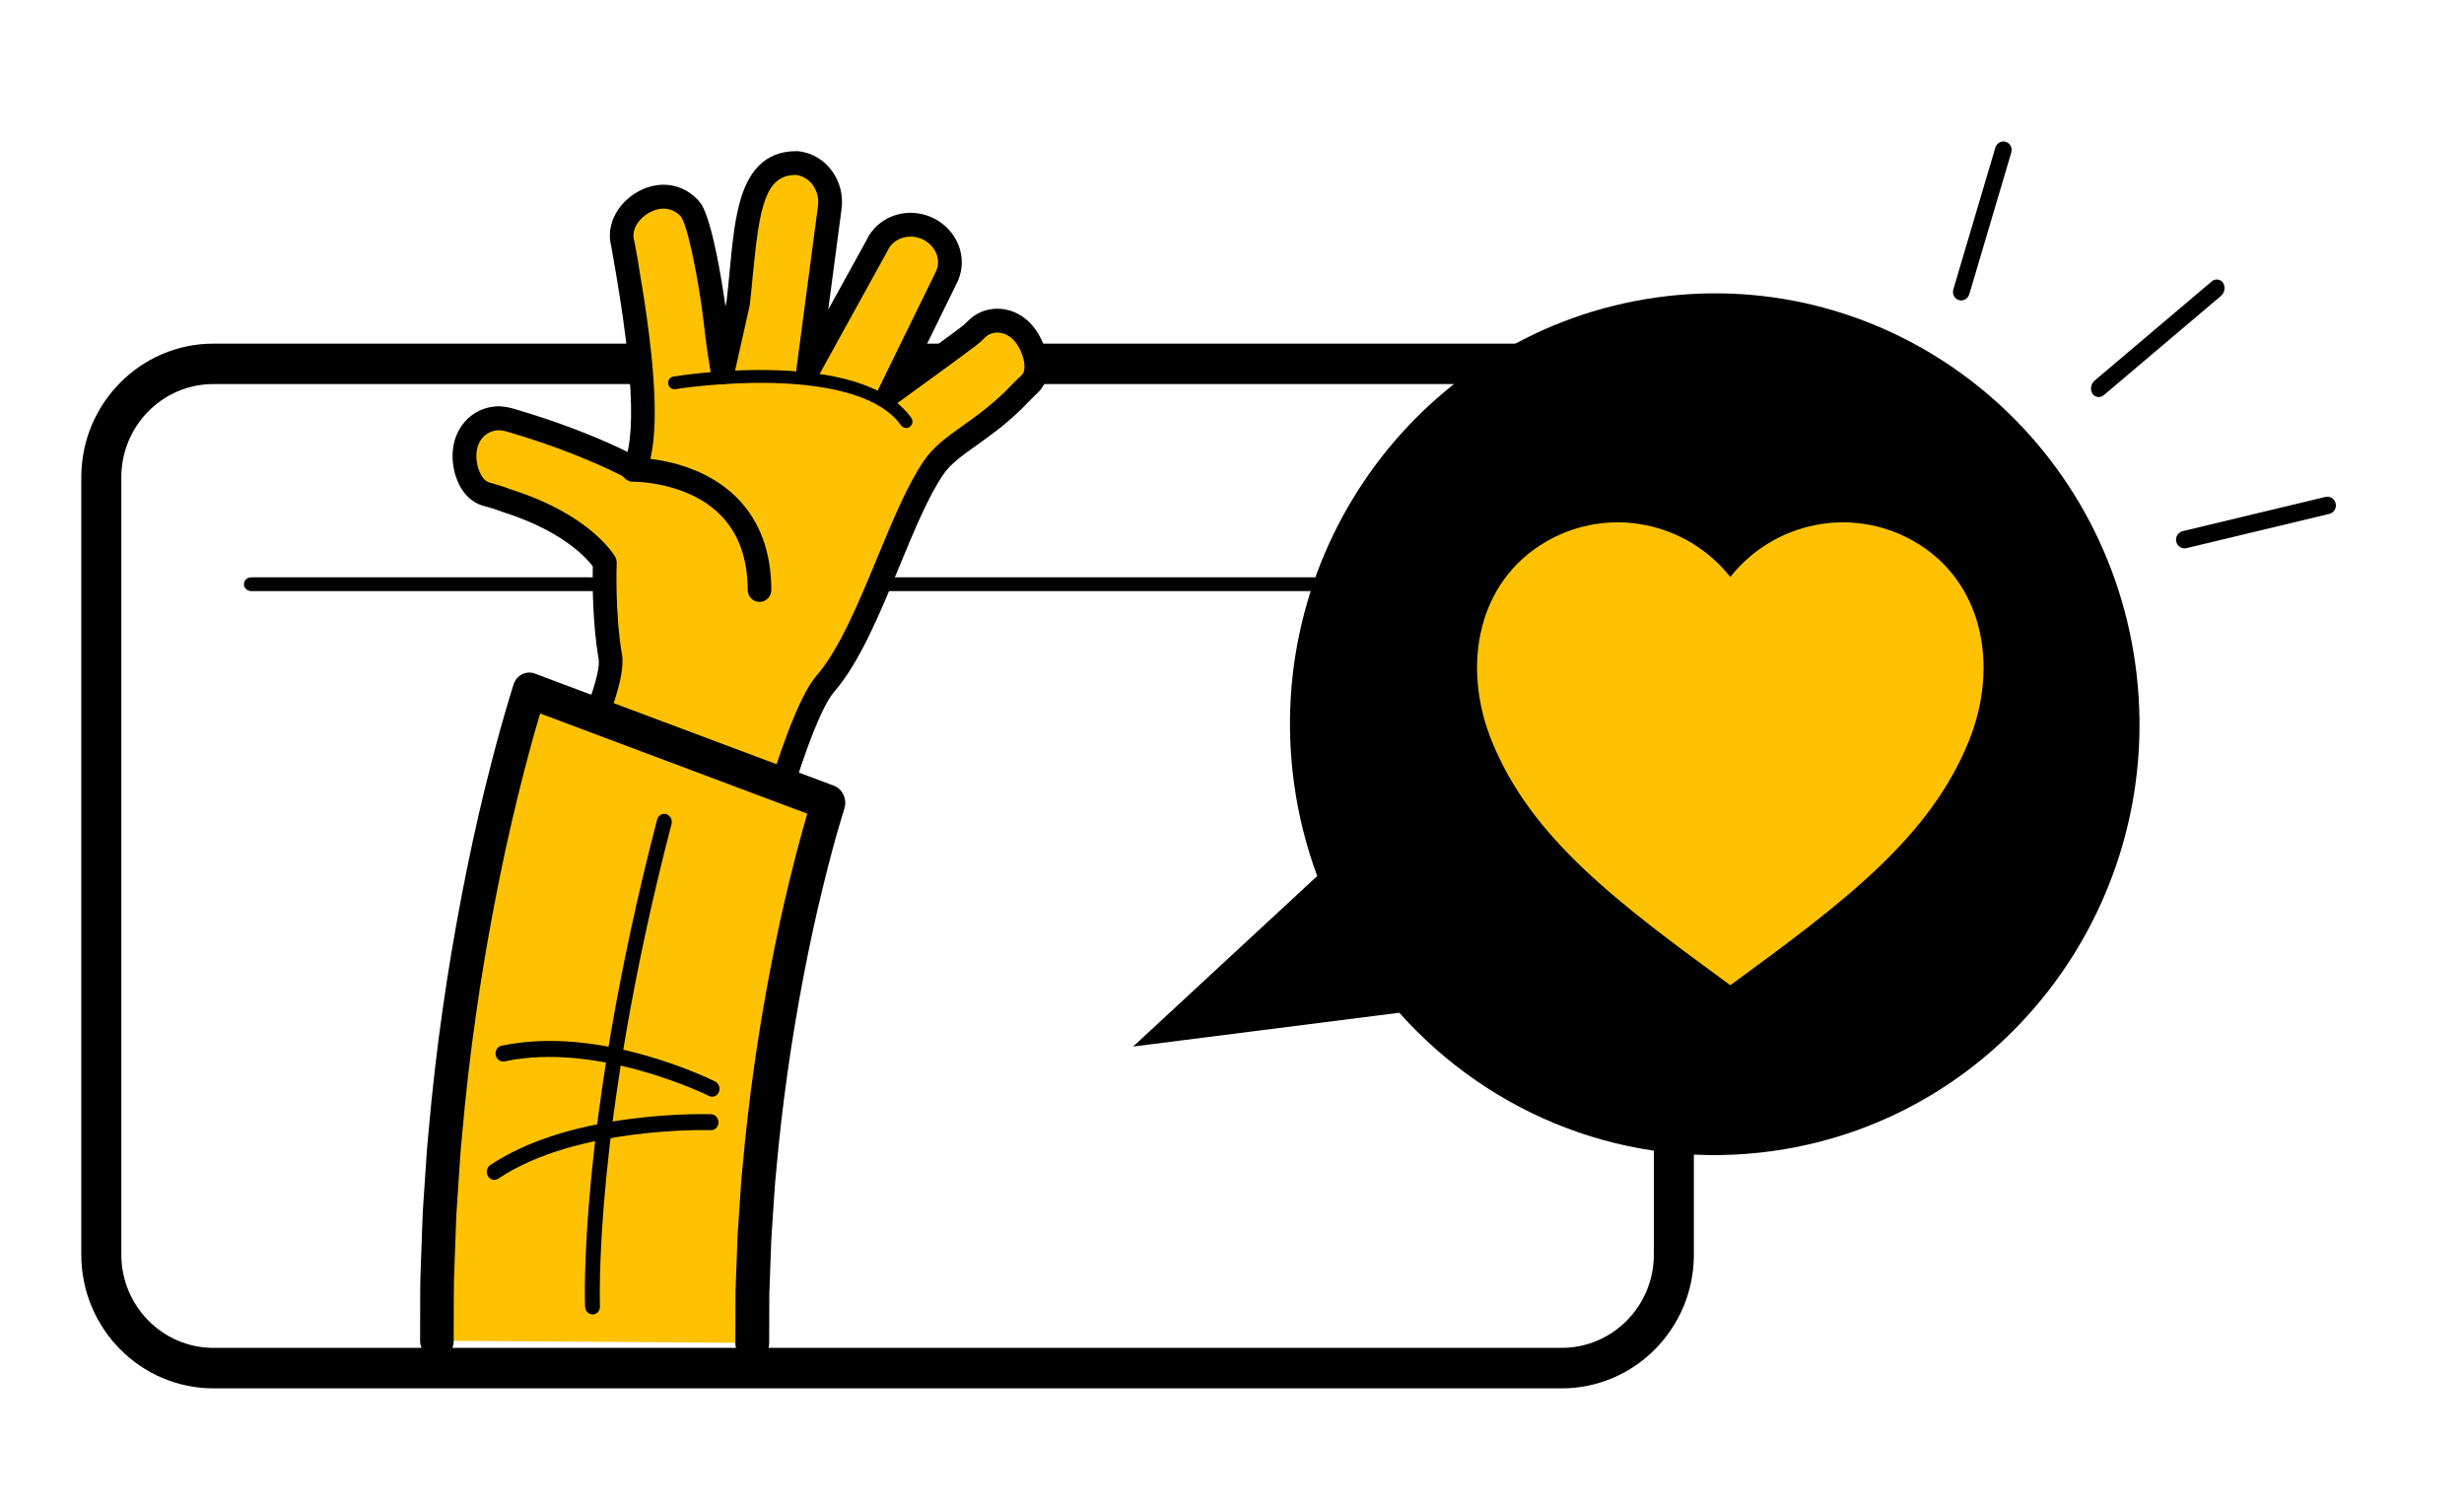 <svg width="180" height="110" viewBox="0 0 180 110" fill="none" xmlns="http://www.w3.org/2000/svg">
<path d="M107.369 42.175H18.346C18.056 42.175 17.818 42.401 17.818 42.677C17.818 42.953 18.056 43.179 18.346 43.179H107.369C107.664 43.179 107.901 42.953 107.901 42.677C107.901 42.401 107.664 42.175 107.369 42.175Z" fill="black"/>
<path d="M5.939 91.66V34.864C5.939 29.482 10.269 25.104 15.59 25.104H114.089C119.411 25.104 123.74 29.482 123.74 34.864V91.66C123.74 97.042 119.411 101.421 114.089 101.421H15.59C10.269 101.421 5.939 97.042 5.939 91.66ZM15.59 28.056C11.879 28.056 8.863 31.111 8.863 34.86V91.656C8.863 95.409 11.884 98.464 15.59 98.464H114.089C117.8 98.464 120.817 95.409 120.817 91.656V34.86C120.817 31.107 117.796 28.056 114.089 28.056H15.59Z" fill="black"/>
<path d="M169.878 36.301L159.447 38.802C159.336 38.828 159.242 38.883 159.162 38.959C159.004 39.108 158.927 39.339 158.982 39.57C159.057 39.913 159.396 40.124 159.73 40.042L170.161 37.54C170.499 37.459 170.706 37.117 170.626 36.776C170.547 36.436 170.212 36.222 169.874 36.303L169.878 36.301Z" fill="black"/>
<path d="M152.855 28.753C153.045 29.043 153.422 29.09 153.695 28.859L162.245 21.617C162.519 21.383 162.59 20.958 162.403 20.669C162.214 20.379 161.838 20.329 161.564 20.564L153.014 27.805C152.739 28.039 152.669 28.464 152.858 28.754L152.855 28.753Z" fill="black"/>
<path d="M143.861 21.495L146.928 11.14C147.027 10.807 146.845 10.456 146.524 10.357C146.308 10.291 146.086 10.354 145.931 10.505C145.857 10.578 145.797 10.674 145.764 10.783L142.696 21.14C142.597 21.474 142.776 21.824 143.097 21.923C143.418 22.023 143.758 21.834 143.858 21.497L143.861 21.495Z" fill="black"/>
<path d="M155.991 48.532C153.61 31.32 137.922 19.323 120.954 21.738C103.986 24.153 92.159 40.067 94.54 57.279C94.863 59.621 95.439 61.869 96.225 63.996L82.777 76.452L102.222 73.983C108.892 81.473 118.983 85.581 129.578 84.073C146.546 81.658 158.372 65.744 155.991 48.532Z" fill="black"/>
<path d="M112.995 39.536C117.561 36.931 123.22 38.14 126.4 42.147C129.58 38.14 135.238 36.931 139.804 39.536C144.89 42.439 146.044 48.656 143.832 54.128C140.965 61.217 134.691 65.915 126.403 71.972C118.115 65.915 111.838 61.217 108.974 54.128C106.759 48.652 107.916 42.436 113.002 39.536H112.995Z" fill="#FEC203"/>
<path d="M42.258 55.294C42.258 55.294 44.9 49.861 44.577 47.985C44.03 44.818 44.176 41.108 44.176 41.108C44.176 41.108 42.638 38.395 37.187 36.633C36.934 36.544 36.707 36.457 36.505 36.392C36.302 36.324 36.125 36.266 35.983 36.227C35.837 36.183 35.724 36.151 35.645 36.126C35.571 36.108 35.528 36.097 35.528 36.097C35.393 36.064 35.269 36.01 35.152 35.942C35.035 35.873 34.928 35.798 34.825 35.704C34.623 35.51 34.452 35.279 34.31 34.994C34.168 34.706 34.062 34.397 33.994 34.047C33.927 33.698 33.902 33.323 33.948 32.934C33.99 32.545 34.101 32.185 34.275 31.864C34.449 31.547 34.69 31.259 34.978 31.05C35.262 30.837 35.606 30.679 35.958 30.61C36.136 30.578 36.324 30.556 36.508 30.564C36.693 30.571 36.878 30.596 37.062 30.646C37.062 30.646 37.119 30.661 37.226 30.69C37.329 30.718 37.481 30.765 37.673 30.819C43.124 32.444 46.321 34.249 46.321 34.249C46.321 34.249 46.91 33.463 46.96 30.524C47.027 26.55 46.026 20.902 45.82 19.674C45.795 19.519 45.774 19.371 45.749 19.227C45.724 19.09 45.699 18.957 45.678 18.834C45.632 18.586 45.593 18.373 45.561 18.193C45.529 18.016 45.504 17.876 45.483 17.786C45.461 17.692 45.45 17.645 45.45 17.645C45.38 17.325 45.394 17 45.472 16.683C45.543 16.377 45.678 16.082 45.87 15.801C46.058 15.524 46.31 15.257 46.594 15.044C46.878 14.828 47.208 14.641 47.578 14.518C47.947 14.396 48.324 14.349 48.689 14.378C49.059 14.41 49.392 14.515 49.705 14.688C50.014 14.861 50.294 15.106 50.511 15.398C51.3 16.73 52.088 21.806 52.28 23.582C52.471 25.358 52.795 27.192 52.795 27.192L53.927 22.145C54.531 16.993 54.354 11.777 58.271 11.914C59.805 12.116 60.852 13.596 60.611 15.225L59.048 27.037L64.052 17.97C64.635 16.637 66.257 16.046 67.674 16.648C69.091 17.253 69.77 18.82 69.187 20.153L64.947 28.816C64.947 28.816 70.753 24.612 71.006 24.364C71.261 24.119 71.403 23.978 71.403 23.978C71.89 23.517 72.579 23.334 73.243 23.445C73.58 23.499 73.907 23.629 74.198 23.827C74.493 24.022 74.756 24.288 74.98 24.605C75.2 24.922 75.363 25.254 75.48 25.581C75.597 25.913 75.672 26.237 75.697 26.536C75.746 27.145 75.612 27.674 75.217 28.046C75.217 28.046 75.097 28.161 74.887 28.363C74.678 28.568 74.376 28.87 74.017 29.245C71.474 31.702 69.365 32.455 68.211 34.144C65.586 37.995 63.452 46.313 60.291 49.948C58.69 51.789 56.669 58.99 56.669 58.99L42.265 55.287L42.258 55.294Z" fill="#FEC203"/>
<path d="M56.665 59.873C56.594 59.873 56.523 59.862 56.452 59.844L42.048 56.14C41.796 56.076 41.586 55.899 41.476 55.658C41.366 55.416 41.37 55.139 41.487 54.905C42.534 52.754 43.919 49.231 43.731 48.136C43.259 45.398 43.284 42.325 43.305 41.371C42.861 40.78 41.139 38.831 36.923 37.469C36.913 37.466 36.902 37.462 36.891 37.459L36.781 37.419C36.586 37.347 36.398 37.278 36.245 37.231C36.238 37.231 36.231 37.228 36.227 37.224C36.057 37.167 35.879 37.109 35.751 37.073C35.744 37.073 35.741 37.073 35.737 37.069L35.311 36.947C35.105 36.897 34.903 36.81 34.714 36.698C34.533 36.594 34.373 36.475 34.231 36.342C33.944 36.068 33.717 35.755 33.535 35.383C33.351 35.005 33.223 34.623 33.145 34.209C33.056 33.744 33.035 33.283 33.088 32.829C33.145 32.322 33.287 31.853 33.518 31.435C33.756 30.996 34.086 30.614 34.469 30.333C34.867 30.038 35.329 29.832 35.798 29.746C36.057 29.695 36.305 29.674 36.54 29.684C36.781 29.695 37.026 29.728 37.264 29.789C37.286 29.793 37.353 29.811 37.453 29.839L37.911 29.973C41.785 31.125 44.527 32.361 45.848 33.017C45.961 32.512 46.079 31.713 46.1 30.506C46.142 28.071 45.777 24.555 45.013 20.063L44.694 18.222C44.676 18.128 44.658 18.034 44.651 17.991C44.651 17.984 44.651 17.973 44.644 17.966L44.615 17.833C44.52 17.386 44.527 16.928 44.64 16.475C44.736 16.067 44.914 15.671 45.166 15.3C45.411 14.944 45.727 14.612 46.082 14.342C46.462 14.054 46.878 13.83 47.314 13.686C47.797 13.524 48.288 13.463 48.767 13.506C49.25 13.55 49.704 13.69 50.123 13.924C50.546 14.162 50.919 14.49 51.203 14.875C51.221 14.9 51.239 14.926 51.253 14.951C52.034 16.269 52.702 20.282 52.996 22.372L53.078 22.004C53.163 21.277 53.234 20.538 53.302 19.825C53.508 17.645 53.703 15.588 54.286 14.014C55.01 12.044 56.303 11.046 58.128 11.046C58.185 11.046 58.245 11.046 58.302 11.046C58.331 11.046 58.355 11.046 58.384 11.053C59.332 11.175 60.174 11.676 60.756 12.458C61.367 13.279 61.623 14.31 61.466 15.354L60.504 22.617L63.281 17.584C63.842 16.345 65.11 15.545 66.523 15.545C67.035 15.545 67.532 15.65 68.008 15.851C68.927 16.244 69.659 16.99 70.018 17.898C70.355 18.755 70.341 19.684 69.975 20.517C69.968 20.527 69.965 20.542 69.961 20.552L67.258 26.068C68.807 24.94 70.21 23.906 70.419 23.73L70.81 23.355C71.36 22.833 72.088 22.552 72.862 22.552C73.036 22.552 73.21 22.566 73.381 22.595C73.839 22.671 74.276 22.844 74.67 23.11C75.05 23.362 75.387 23.697 75.675 24.112C75.924 24.468 76.126 24.864 76.282 25.293C76.424 25.697 76.513 26.089 76.549 26.471C76.648 27.638 76.194 28.33 75.799 28.701L75.476 29.015C75.295 29.191 74.997 29.49 74.631 29.872C74.624 29.879 74.617 29.886 74.606 29.897C73.381 31.079 72.28 31.864 71.307 32.556C70.266 33.294 69.446 33.881 68.913 34.659C67.805 36.284 66.775 38.777 65.682 41.421C64.261 44.854 62.791 48.406 60.934 50.542C59.726 51.929 58.039 57.297 57.492 59.246C57.386 59.627 57.041 59.88 56.665 59.88V59.873ZM43.486 54.707L56.068 57.942C56.672 55.917 58.235 50.989 59.637 49.375C61.31 47.452 62.723 44.036 64.091 40.733C65.22 38.006 66.285 35.427 67.496 33.654C68.203 32.617 69.183 31.922 70.316 31.111C71.236 30.455 72.28 29.713 73.406 28.629C73.782 28.236 74.091 27.93 74.283 27.739L74.62 27.415C74.691 27.35 74.879 27.17 74.833 26.615C74.812 26.388 74.755 26.14 74.663 25.884C74.56 25.603 74.428 25.344 74.269 25.117C74.105 24.883 73.921 24.699 73.718 24.566C73.526 24.436 73.313 24.353 73.097 24.317C72.663 24.245 72.262 24.364 71.985 24.627L71.591 25.005C71.35 25.239 68.114 27.599 65.44 29.533C65.117 29.767 64.68 29.746 64.378 29.486C64.076 29.227 63.991 28.791 64.165 28.431L68.398 19.785C68.565 19.392 68.569 18.949 68.406 18.535C68.217 18.06 67.827 17.667 67.333 17.454C67.07 17.343 66.797 17.285 66.516 17.285C65.77 17.285 65.11 17.692 64.833 18.323C64.822 18.348 64.812 18.373 64.797 18.395L59.794 27.462C59.591 27.826 59.161 27.999 58.767 27.865C58.373 27.732 58.132 27.336 58.185 26.918L59.748 15.106C59.748 15.106 59.748 15.095 59.748 15.091C59.833 14.511 59.698 13.949 59.367 13.503C59.076 13.11 58.657 12.858 58.188 12.782C58.164 12.782 58.139 12.782 58.114 12.782C55.93 12.782 55.472 15.088 55.007 19.98C54.935 20.718 54.864 21.482 54.776 22.246C54.772 22.274 54.765 22.307 54.761 22.336L53.629 27.383C53.54 27.79 53.174 28.071 52.769 28.064C52.357 28.053 52.013 27.75 51.942 27.343C51.928 27.267 51.611 25.459 51.42 23.676C51.196 21.604 50.422 17.026 49.79 15.884C49.655 15.707 49.481 15.56 49.282 15.451C49.076 15.336 48.856 15.268 48.614 15.246C48.373 15.225 48.106 15.257 47.847 15.347C47.591 15.434 47.343 15.567 47.112 15.74C46.906 15.898 46.718 16.093 46.579 16.294C46.444 16.489 46.359 16.68 46.313 16.878C46.313 16.882 46.313 16.885 46.313 16.889C46.267 17.083 46.26 17.271 46.299 17.451L46.327 17.584C46.349 17.674 46.366 17.775 46.391 17.901L46.604 19.061C46.604 19.061 46.604 19.076 46.604 19.083L46.714 19.76C47.005 21.475 47.89 26.695 47.826 30.531C47.776 33.525 47.187 34.533 47.009 34.771C46.75 35.117 46.277 35.214 45.904 35.002C45.873 34.984 42.712 33.222 37.435 31.648L36.991 31.518C36.923 31.5 36.881 31.489 36.874 31.486C36.87 31.486 36.863 31.486 36.859 31.486C36.735 31.453 36.607 31.435 36.483 31.428C36.469 31.428 36.455 31.428 36.444 31.428C36.355 31.428 36.249 31.439 36.131 31.464C35.915 31.507 35.691 31.605 35.496 31.749C35.315 31.882 35.155 32.069 35.041 32.278C34.924 32.498 34.846 32.747 34.814 33.028C34.785 33.301 34.796 33.586 34.853 33.874C34.903 34.13 34.981 34.368 35.094 34.598C35.187 34.782 35.293 34.933 35.428 35.063C35.467 35.099 35.521 35.139 35.592 35.178C35.645 35.211 35.698 35.232 35.751 35.247L35.876 35.279C35.876 35.279 35.894 35.283 35.901 35.286L36.227 35.383C36.394 35.43 36.586 35.492 36.781 35.56C36.969 35.618 37.172 35.693 37.385 35.773L37.477 35.805C43.17 37.649 44.868 40.549 44.935 40.672C45.017 40.812 45.056 40.978 45.049 41.14C45.049 41.176 44.914 44.797 45.439 47.833C45.723 49.476 44.31 52.916 43.5 54.703L43.486 54.707Z" fill="black"/>
<path d="M55.486 43.972C55.01 43.972 54.627 43.583 54.623 43.1C54.616 40.776 53.938 38.921 52.602 37.592C50.166 35.16 46.285 35.189 46.253 35.193H46.239C45.77 35.193 45.383 34.811 45.376 34.332C45.368 33.849 45.745 33.453 46.221 33.442C46.409 33.438 50.837 33.388 53.799 36.331C55.483 38.003 56.338 40.279 56.346 43.096C56.346 43.579 55.962 43.972 55.486 43.972Z" fill="black"/>
<path d="M66.197 31.262C66.055 31.262 65.916 31.194 65.824 31.071C64.087 28.651 59.73 28.053 56.381 27.977C52.681 27.894 49.371 28.42 49.339 28.427C49.087 28.467 48.852 28.294 48.813 28.038C48.774 27.782 48.945 27.545 49.197 27.505C49.754 27.415 62.873 25.365 66.57 30.524C66.719 30.733 66.673 31.025 66.467 31.176C66.385 31.237 66.289 31.266 66.197 31.266V31.262Z" fill="black"/>
<path d="M38.675 50.445C38.675 50.445 38.657 50.495 38.628 50.596C38.6 50.69 38.554 50.831 38.501 51.014C38.447 51.191 38.38 51.414 38.302 51.67C38.224 51.933 38.138 52.221 38.046 52.545C37.954 52.869 37.851 53.23 37.737 53.619C37.634 54.008 37.52 54.426 37.4 54.872C37.151 55.769 36.91 56.767 36.633 57.862C35.553 62.232 34.381 68.064 33.547 73.976C33.124 76.93 32.786 79.902 32.538 82.701C32.389 84.095 32.321 85.46 32.229 86.746C32.186 87.391 32.147 88.018 32.105 88.623C32.076 89.232 32.059 89.819 32.037 90.385C31.998 91.516 31.959 92.553 31.927 93.472C31.913 94.394 31.916 95.197 31.913 95.86C31.909 97.186 31.906 97.942 31.906 97.942L54.947 98.101C54.947 98.101 54.947 97.474 54.954 96.379C54.957 95.832 54.954 95.165 54.964 94.405C54.993 93.641 55.025 92.777 55.06 91.836C55.078 91.365 55.092 90.875 55.113 90.367C55.149 89.859 55.184 89.333 55.22 88.796C55.298 87.715 55.348 86.577 55.476 85.399C55.682 83.043 55.969 80.532 56.328 78.028C57.035 73.025 58.033 68.057 58.928 64.433C59.155 63.532 59.357 62.697 59.556 61.983C59.652 61.623 59.744 61.288 59.83 60.978C59.915 60.676 59.996 60.395 60.068 60.143C60.139 59.891 60.202 59.663 60.259 59.483C60.316 59.296 60.362 59.138 60.401 59.008C60.44 58.878 60.469 58.781 60.486 58.723C60.504 58.662 60.515 58.633 60.515 58.633L38.675 50.445Z" fill="#FEC203"/>
<path d="M55.124 99.401C55.063 99.409 55.003 99.412 54.939 99.412C54.261 99.398 53.714 98.8 53.718 98.076L53.725 96.354C53.725 96.152 53.725 95.94 53.725 95.713C53.725 95.313 53.725 94.859 53.732 94.365C53.732 94.355 53.732 94.344 53.732 94.337L53.828 91.768C53.835 91.595 53.838 91.422 53.845 91.246C53.856 90.932 53.867 90.612 53.881 90.284C53.881 90.273 53.881 90.266 53.881 90.255L53.987 88.681C54.009 88.371 54.03 88.058 54.051 87.744C54.101 86.941 54.154 86.105 54.247 85.24C54.467 82.751 54.758 80.248 55.106 77.809C55.756 73.216 56.711 68.208 57.734 64.08C57.805 63.803 57.873 63.54 57.937 63.28C58.086 62.679 58.228 62.11 58.373 61.594L58.643 60.593C58.643 60.593 58.643 60.579 58.65 60.571L58.888 59.739C58.92 59.631 58.949 59.53 58.974 59.44L39.456 52.12C39.381 52.369 39.303 52.639 39.218 52.938L38.912 54.004L38.578 55.247C38.394 55.91 38.213 56.638 38.021 57.405C37.953 57.668 37.886 57.938 37.819 58.215C36.629 63.043 35.51 68.864 34.761 74.185C34.352 77.031 34.019 79.941 33.763 82.838C33.763 82.845 33.763 82.852 33.763 82.863C33.656 83.868 33.593 84.866 33.529 85.835C33.507 86.181 33.486 86.523 33.461 86.862L33.34 88.72C33.323 89.113 33.308 89.499 33.294 89.873C33.287 90.071 33.28 90.266 33.273 90.457L33.163 93.522C33.152 94.128 33.152 94.689 33.149 95.187C33.149 95.435 33.149 95.669 33.149 95.889L33.142 97.964C33.142 98.688 32.587 99.265 31.909 99.254C31.231 99.239 30.684 98.641 30.688 97.917L30.695 95.835C30.695 95.615 30.695 95.385 30.695 95.14C30.695 94.632 30.695 94.055 30.709 93.429C30.709 93.418 30.709 93.411 30.709 93.4L30.819 90.313C30.826 90.118 30.833 89.927 30.84 89.733C30.854 89.344 30.869 88.94 30.886 88.533C30.886 88.526 30.886 88.515 30.886 88.508L31.011 86.631C31.035 86.292 31.057 85.954 31.078 85.615C31.142 84.624 31.21 83.598 31.32 82.542C31.579 79.599 31.92 76.642 32.335 73.752C33.099 68.349 34.235 62.423 35.446 57.506C35.517 57.225 35.585 56.955 35.652 56.695C35.847 55.91 36.036 55.164 36.224 54.476L36.561 53.233C36.561 53.233 36.561 53.222 36.565 53.215L36.874 52.142C36.97 51.814 37.051 51.515 37.137 51.241L37.513 50.006C37.73 49.325 38.426 48.965 39.069 49.206L60.909 57.394C61.218 57.509 61.474 57.751 61.619 58.068C61.765 58.381 61.786 58.745 61.683 59.073L61.655 59.163C61.655 59.163 61.655 59.174 61.651 59.177C61.633 59.224 61.609 59.31 61.577 59.426L61.431 59.901C61.378 60.074 61.317 60.283 61.243 60.539L61.005 61.367L60.735 62.365C60.735 62.365 60.735 62.373 60.735 62.38C60.6 62.859 60.462 63.414 60.316 63.997C60.252 64.257 60.184 64.523 60.117 64.797C59.119 68.832 58.182 73.734 57.546 78.245C57.205 80.644 56.921 83.097 56.704 85.543C56.704 85.554 56.704 85.561 56.704 85.572C56.615 86.382 56.566 87.186 56.516 87.968C56.495 88.288 56.473 88.605 56.452 88.918L56.349 90.471C56.335 90.781 56.324 91.087 56.314 91.383C56.306 91.563 56.303 91.739 56.296 91.916L56.203 94.466C56.196 94.934 56.196 95.374 56.196 95.76C56.196 95.994 56.196 96.213 56.196 96.415L56.189 98.13C56.189 98.789 55.731 99.322 55.142 99.405L55.124 99.401Z" fill="black"/>
<path d="M43.362 96.019C43.344 96.019 43.327 96.022 43.309 96.022C43.007 96.033 42.755 95.778 42.741 95.457C42.734 95.32 42.606 92.056 43.192 86.015C43.728 80.457 44.999 71.407 48.004 59.873C48.085 59.563 48.384 59.386 48.675 59.476C48.966 59.566 49.137 59.891 49.055 60.2C46.072 71.66 44.807 80.637 44.275 86.152C43.7 92.11 43.827 95.392 43.827 95.424C43.842 95.727 43.636 95.983 43.362 96.019Z" fill="black"/>
<path d="M36.185 86.188C35.979 86.217 35.766 86.12 35.649 85.918C35.485 85.644 35.56 85.284 35.812 85.114C38.348 83.418 41.835 82.276 46.182 81.721C49.403 81.31 51.846 81.393 51.949 81.397C52.251 81.408 52.489 81.678 52.485 81.998C52.482 82.319 52.233 82.571 51.931 82.56C51.836 82.557 42.141 82.258 36.402 86.102C36.334 86.145 36.26 86.174 36.185 86.184V86.188Z" fill="black"/>
<path d="M52.098 80.112C51.999 80.126 51.892 80.112 51.793 80.061C51.715 80.022 43.71 76.073 36.863 77.536C36.568 77.597 36.277 77.395 36.213 77.079C36.149 76.761 36.337 76.455 36.632 76.394C43.841 74.856 51.903 78.837 52.244 79.009C52.517 79.146 52.638 79.496 52.514 79.787C52.435 79.975 52.272 80.09 52.094 80.119L52.098 80.112Z" fill="black"/>
</svg>
